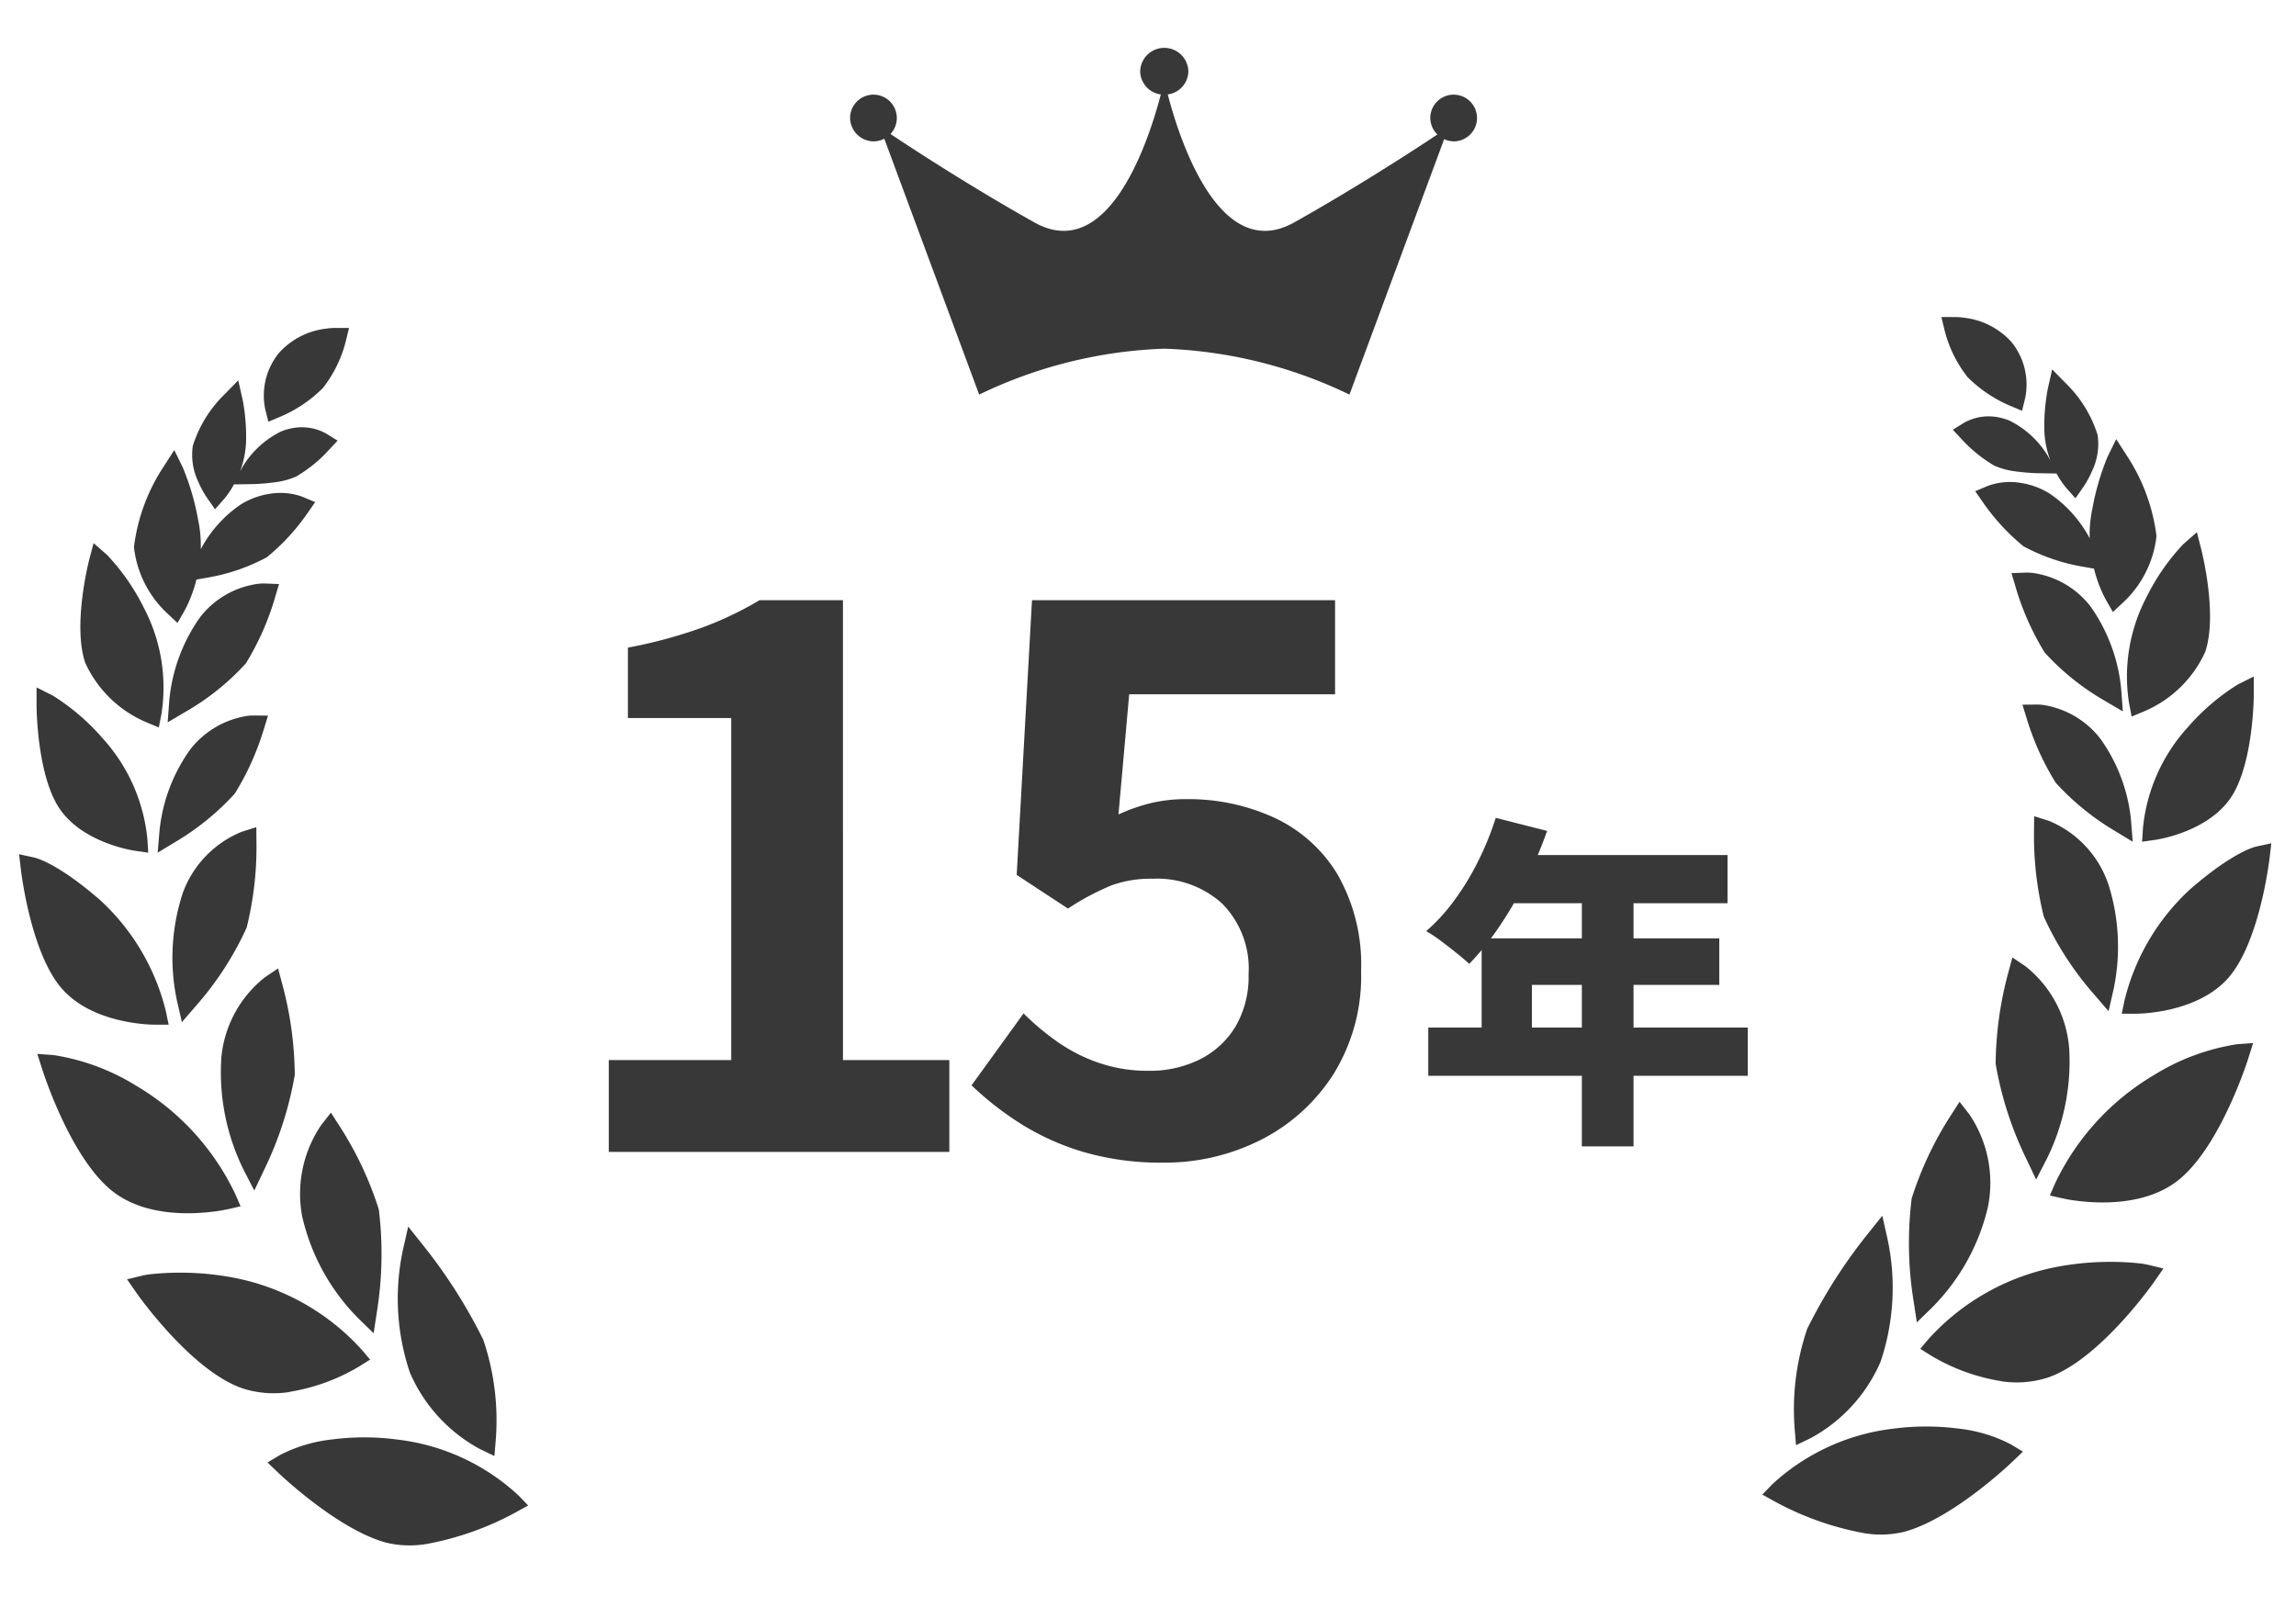 <svg xmlns="http://www.w3.org/2000/svg" xmlns:xlink="http://www.w3.org/1999/xlink" width="120" height="84" viewBox="0 0 120 84">
  <defs>
    <clipPath id="clip-path">
      <rect id="長方形_18582" data-name="長方形 18582" width="120" height="84" transform="translate(731 2841)" fill="none" stroke="#707070" stroke-width="1"/>
    </clipPath>
    <clipPath id="clip-path-2">
      <rect id="長方形_5" data-name="長方形 5" width="32.844" height="18.121" transform="translate(0 0)" fill="#393838"/>
    </clipPath>
  </defs>
  <g id="マスクグループ_67594" data-name="マスクグループ 67594" transform="translate(-731 -2841)" clip-path="url(#clip-path)">
    <g id="グループ_45356" data-name="グループ 45356" transform="translate(13.769 345.671)">
      <path id="パス_19092" data-name="パス 19092" d="M-19.12,0V-4.8h6.4V-22.68h-5.4v-3.68a25.221,25.221,0,0,0,3.86-1.04,18.014,18.014,0,0,0,3.02-1.44h4.36V-4.8h5.56V0Zm29,.56A14.43,14.43,0,0,1,5.68,0,13.192,13.192,0,0,1,2.4-1.48a16.364,16.364,0,0,1-2.56-2L2.56-7.24A13.254,13.254,0,0,0,4.38-5.72,8.621,8.621,0,0,0,6.54-4.64a7.862,7.862,0,0,0,2.54.4,5.875,5.875,0,0,0,2.7-.6,4.539,4.539,0,0,0,1.86-1.72,5.147,5.147,0,0,0,.68-2.72,4.838,4.838,0,0,0-1.38-3.7,5.064,5.064,0,0,0-3.62-1.3,6.036,6.036,0,0,0-2.2.36,13.636,13.636,0,0,0-2.24,1.2L2.2-14.48,3-28.84H18.84v4.92H8.08l-.56,6.28a9.46,9.46,0,0,1,1.72-.6,7.941,7.941,0,0,1,1.84-.2,10.749,10.749,0,0,1,4.56.96,7.575,7.575,0,0,1,3.32,2.96A9.5,9.5,0,0,1,20.2-9.44a9.673,9.673,0,0,1-1.46,5.4,9.665,9.665,0,0,1-3.8,3.42A11.079,11.079,0,0,1,9.88.56Z" transform="translate(768.168 2555.541)" fill="#393838"/>
      <g id="グループ_45355" data-name="グループ 45355" transform="translate(718.231 2502.834)">
        <g id="グループ_17" data-name="グループ 17" transform="translate(0 9.06)">
          <g id="グループ_16" data-name="グループ 16" transform="translate(0 0)">
            <path id="パス_31" data-name="パス 31" d="M22.038,10.434a3.529,3.529,0,0,0-.727,2.949l.164.657.625-.262h0a7,7,0,0,0,2.224-1.5A6.527,6.527,0,0,0,25.518,9.85l.174-.712-.733,0a3.549,3.549,0,0,0-.461.036A3.929,3.929,0,0,0,22.038,10.434Zm-3.771,7.581a4.965,4.965,0,0,1-.455-.84,3.25,3.25,0,0,1-.284-1.873,6.458,6.458,0,0,1,1.629-2.665l.746-.759.234,1.039a10.306,10.306,0,0,1,.177,1.962,4.821,4.821,0,0,1-.32,1.755l.112-.2a4.854,4.854,0,0,1,2.018-1.877,2.939,2.939,0,0,1,.723-.2,2.629,2.629,0,0,1,1.648.3l.6.371-.482.517a7.254,7.254,0,0,1-1.685,1.36,4,4,0,0,1-1.188.31,10.345,10.345,0,0,1-1.125.087l-.939.014a4.488,4.488,0,0,1-.5.746l-.487.553ZM16.19,24.056a5.578,5.578,0,0,1-1.739-3.468,9.842,9.842,0,0,1,1.55-4.2l.557-.867.453.926a13.2,13.2,0,0,1,.793,2.716,6.426,6.426,0,0,1,.139,1.54,6.5,6.5,0,0,1,2.1-2.344,4,4,0,0,1,1.549-.558,3.372,3.372,0,0,1,1.668.163l.662.278-.408.587,0,0A11.172,11.172,0,0,1,21.4,21.122,10.126,10.126,0,0,1,18.228,22.2l-.512.091a6.986,6.986,0,0,1-.625,1.633l-.364.634ZM11.9,26.628a6.134,6.134,0,0,0,3.191,3.118l.66.276.136-.7a8.944,8.944,0,0,0-.924-5.567,11.326,11.326,0,0,0-1.91-2.745l-.711-.624L12.1,21.3v0C12.054,21.5,11.257,24.7,11.9,26.628Zm4.394,2.023a8.934,8.934,0,0,1,1.619-4.4,4.608,4.608,0,0,1,2.941-1.726,2.594,2.594,0,0,1,.433-.029l.747.028-.213.711,0,.008a14.156,14.156,0,0,1-1.522,3.43,13,13,0,0,1-3.13,2.517l-.956.563Zm-.508,6.78a8.8,8.8,0,0,1,1.611-4.266,4.683,4.683,0,0,1,2.948-1.743,2.338,2.338,0,0,1,.332-.026l.781.007-.229.742a14.156,14.156,0,0,1-1.509,3.336,13.47,13.47,0,0,1-3.053,2.493l-.976.592Zm1.2,3.3A10.805,10.805,0,0,0,16.7,44.31l.257,1.115.75-.869a16.565,16.565,0,0,0,2.634-4.069,17.515,17.515,0,0,0,.513-4.475l-.008-.778-.748.235h0A5.474,5.474,0,0,0,16.982,38.733Zm2.029,8.621a11.508,11.508,0,0,0,1.19,5.837l.536,1.038.5-1.054v0a18.458,18.458,0,0,0,1.616-4.995,18.843,18.843,0,0,0-.664-4.778l-.211-.782-.673.452A6.067,6.067,0,0,0,19.011,47.354Zm4.255,8.336a11.007,11.007,0,0,0,2.9,5.211l.808.788.17-1.116a19.046,19.046,0,0,0,.1-5.361,18.085,18.085,0,0,0-2.063-4.37l-.44-.685-.5.64A6.386,6.386,0,0,0,23.266,55.691Zm9.262,12.051a8.254,8.254,0,0,1-3.66-4,12.127,12.127,0,0,1-.354-6.451l.266-1.177.752.943a27.123,27.123,0,0,1,3.173,4.975,13.115,13.115,0,0,1,.652,5.235l-.07.84Zm-2.836,4.971a5.264,5.264,0,0,1-2.058-.077c-2.523-.681-5.532-3.547-5.659-3.667l-.547-.525.651-.389h0a7.763,7.763,0,0,1,2.73-.815,13.152,13.152,0,0,1,3.427.009,11.23,11.23,0,0,1,6.29,2.9l.524.542-.659.366A15.636,15.636,0,0,1,29.692,72.712Zm-7.119-7.951a5.3,5.3,0,0,1-2.477-.2c-2.654-.931-5.409-4.825-5.525-4.993l-.485-.7.831-.2.033-.006c.053-.011.162-.033.33-.056a14.966,14.966,0,0,1,4.313.166,12.11,12.11,0,0,1,6.767,3.786l.43.508-.565.354a10.325,10.325,0,0,1-3.651,1.333Zm-3.865-9.445c-1.286.175-3.692.271-5.376-1.047-2.183-1.712-3.616-6.182-3.676-6.371L9.4,47.084l.853.063a11.565,11.565,0,0,1,4.337,1.615,13.085,13.085,0,0,1,5.157,5.651l.277.638-.679.156-.018,0h0C19.262,55.224,19.038,55.272,18.708,55.316ZM10.622,43.6c1.631,1.956,4.8,1.958,4.934,1.957l.709,0-.144-.692a11.632,11.632,0,0,0-3.444-5.825c-2.187-1.9-3.314-2.192-3.436-2.219l-.793-.172.094.805C8.563,37.626,9.055,41.717,10.622,43.6Zm3.867-7.136c-.112-.017-2.775-.422-3.963-2.256-1.139-1.757-1.165-5.2-1.165-5.337l0-.942.842.422a11.514,11.514,0,0,1,2.6,2.224,9.15,9.15,0,0,1,2.35,5.278l.046.713Z" transform="translate(-8.45 -8.561)" fill="#393838" fill-rule="evenodd"/>
            <path id="パス_32" data-name="パス 32" d="M240.827,9.268a3.526,3.526,0,0,1,.727,2.949l-.164.657-.625-.262h0a7.006,7.006,0,0,1-2.224-1.5,6.518,6.518,0,0,1-1.193-2.424l-.174-.712.733,0a3.543,3.543,0,0,1,.461.036A3.929,3.929,0,0,1,240.827,9.268ZM244.6,16.85a4.963,4.963,0,0,0,.456-.84,3.252,3.252,0,0,0,.284-1.873,6.456,6.456,0,0,0-1.629-2.666l-.746-.759-.234,1.039a10.261,10.261,0,0,0-.177,1.962,4.815,4.815,0,0,0,.32,1.758l-.113-.2a4.854,4.854,0,0,0-2.018-1.877,2.937,2.937,0,0,0-.723-.2,2.628,2.628,0,0,0-1.648.3l-.6.371.483.517a7.25,7.25,0,0,0,1.685,1.36,4,4,0,0,0,1.189.31,10.327,10.327,0,0,0,1.125.087l.939.014a4.538,4.538,0,0,0,.5.745l.488.553Zm2.078,6.041a5.576,5.576,0,0,0,1.74-3.468,9.845,9.845,0,0,0-1.549-4.2l-.557-.867-.453.926a13.2,13.2,0,0,0-.793,2.716,6.43,6.43,0,0,0-.139,1.545,6.5,6.5,0,0,0-2.106-2.347,4,4,0,0,0-1.548-.558,3.373,3.373,0,0,0-1.668.162l-.662.278.407.587,0,0a11.179,11.179,0,0,0,2.118,2.294,10.124,10.124,0,0,0,3.169,1.077l.514.092a6.959,6.959,0,0,0,.624,1.631l.364.634Zm4.293,2.574a6.136,6.136,0,0,1-3.192,3.118l-.66.276-.136-.7a8.943,8.943,0,0,1,.925-5.567,11.325,11.325,0,0,1,1.91-2.745l.711-.624.234.915v0C250.811,20.339,251.608,23.541,250.969,25.466Zm-4.393,2.023a8.938,8.938,0,0,0-1.619-4.4,4.608,4.608,0,0,0-2.941-1.726,2.587,2.587,0,0,0-.433-.029l-.747.028.213.711,0,.008a14.151,14.151,0,0,0,1.522,3.43,13.007,13.007,0,0,0,3.13,2.517l.956.563Zm.507,6.778A8.8,8.8,0,0,0,245.472,30a4.682,4.682,0,0,0-2.948-1.743,2.331,2.331,0,0,0-.332-.026l-.781.007.229.742a14.139,14.139,0,0,0,1.509,3.336A13.472,13.472,0,0,0,246.2,34.81l.976.592Zm-1.2,3.3a10.8,10.8,0,0,1,.284,5.577l-.257,1.115-.749-.869a16.558,16.558,0,0,1-2.634-4.069,17.53,17.53,0,0,1-.513-4.475l.008-.778.748.235h0A5.475,5.475,0,0,1,245.883,37.571Zm-2.031,8.618a11.5,11.5,0,0,1-1.191,5.837l-.536,1.038-.5-1.054v0a18.461,18.461,0,0,1-1.616-4.995,18.849,18.849,0,0,1,.664-4.778l.211-.782.672.452A6.067,6.067,0,0,1,243.852,46.189ZM239.6,54.527a11,11,0,0,1-2.9,5.211l-.808.788-.17-1.116a19.038,19.038,0,0,1-.1-5.361,18.085,18.085,0,0,1,2.063-4.369l.44-.685.5.64A6.385,6.385,0,0,1,239.6,54.527Zm-9.262,12.052a8.254,8.254,0,0,0,3.66-4,12.122,12.122,0,0,0,.354-6.451l-.266-1.177-.753.943a27.119,27.119,0,0,0-3.173,4.975,13.113,13.113,0,0,0-.652,5.235l.07.84Zm2.836,4.971a5.262,5.262,0,0,0,2.057-.077c2.524-.681,5.533-3.547,5.659-3.667l.548-.525-.651-.39h0a7.772,7.772,0,0,0-2.73-.815,13.151,13.151,0,0,0-3.427.009,11.229,11.229,0,0,0-6.29,2.9l-.524.542.659.366A15.65,15.65,0,0,0,233.171,71.55Zm7.118-7.95a5.3,5.3,0,0,0,2.478-.2c2.654-.93,5.409-4.825,5.525-4.992l.485-.7-.831-.2-.033-.006c-.053-.01-.162-.033-.33-.056a14.979,14.979,0,0,0-4.313.166A12.109,12.109,0,0,0,236.5,61.4l-.43.508.565.354a10.33,10.33,0,0,0,3.651,1.333Zm3.867-9.443c1.286.174,3.691.271,5.376-1.046,2.183-1.712,3.616-6.182,3.676-6.371l.257-.815-.853.063a11.567,11.567,0,0,0-4.337,1.615,13.086,13.086,0,0,0-5.157,5.651l-.277.638.679.156h.007l.011,0h0C243.6,54.064,243.826,54.111,244.156,54.157Zm8.086-11.723c-1.631,1.956-4.8,1.958-4.934,1.957l-.709,0,.144-.692a11.634,11.634,0,0,1,3.444-5.825c2.188-1.9,3.314-2.192,3.436-2.219l.793-.172-.094.805C254.3,36.461,253.809,40.551,252.242,42.434ZM248.375,35.3c.113-.017,2.775-.422,3.963-2.256,1.139-1.757,1.165-5.2,1.165-5.338l0-.942-.842.422a11.505,11.505,0,0,0-2.6,2.224,9.154,9.154,0,0,0-2.351,5.278l-.046.713Z" transform="translate(-136.709 -7.968)" fill="#393838" fill-rule="evenodd"/>
            <path id="パス_19093" data-name="パス 19093" d="M-4.824-15.462l2.682.684A22.7,22.7,0,0,1-3.258-12.15a20.551,20.551,0,0,1-1.4,2.4A14.147,14.147,0,0,1-6.21-7.83q-.252-.234-.666-.567t-.837-.648A6.9,6.9,0,0,0-8.46-9.54a9.78,9.78,0,0,0,1.485-1.629,13.915,13.915,0,0,0,1.242-2.052A15.8,15.8,0,0,0-4.824-15.462Zm.756,1.944H7.29V-11H-5.328ZM-5.562-9.162H6.858v2.43H-2.934v3.51H-5.562ZM-8.352-4.5h16.7v2.52h-16.7Zm8.028-7.722h2.7V1.71h-2.7Z" transform="translate(82 41.647)" fill="#393838"/>
          </g>
        </g>
        <g id="グループ_18" data-name="グループ 18" transform="translate(43.431 -5)" clip-path="url(#clip-path-2)">
          <path id="パス_33" data-name="パス 33" d="M147.852,9.719c-4.717,2.643-6.79-7.448-6.79-7.448s-2.073,10.089-6.789,7.448C130.05,7.353,126.2,4.728,126.2,4.728l5.187,13.991a24.088,24.088,0,0,1,9.676-2.4,24.089,24.089,0,0,1,9.677,2.4l5.187-13.991S152.075,7.353,147.852,9.719Z" transform="translate(-124.642 -0.598)" fill="#393838"/>
          <path id="パス_34" data-name="パス 34" d="M125.337,5.761a1.221,1.221,0,1,0-1.26-1.22A1.24,1.24,0,0,0,125.337,5.761Z" transform="translate(-124.078 -0.877)" fill="#393838"/>
          <path id="パス_35" data-name="パス 35" d="M166.65,5.761a1.221,1.221,0,1,0-1.259-1.22A1.24,1.24,0,0,0,166.65,5.761Z" transform="translate(-135.068 -0.877)" fill="#393838"/>
          <path id="パス_36" data-name="パス 36" d="M145.993,2.433a1.24,1.24,0,0,0,1.259-1.22,1.26,1.26,0,0,0-2.519,0A1.24,1.24,0,0,0,145.993,2.433Z" transform="translate(-129.573 0.008)" fill="#393838"/>
        </g>
      </g>
    </g>
  </g>
</svg>
